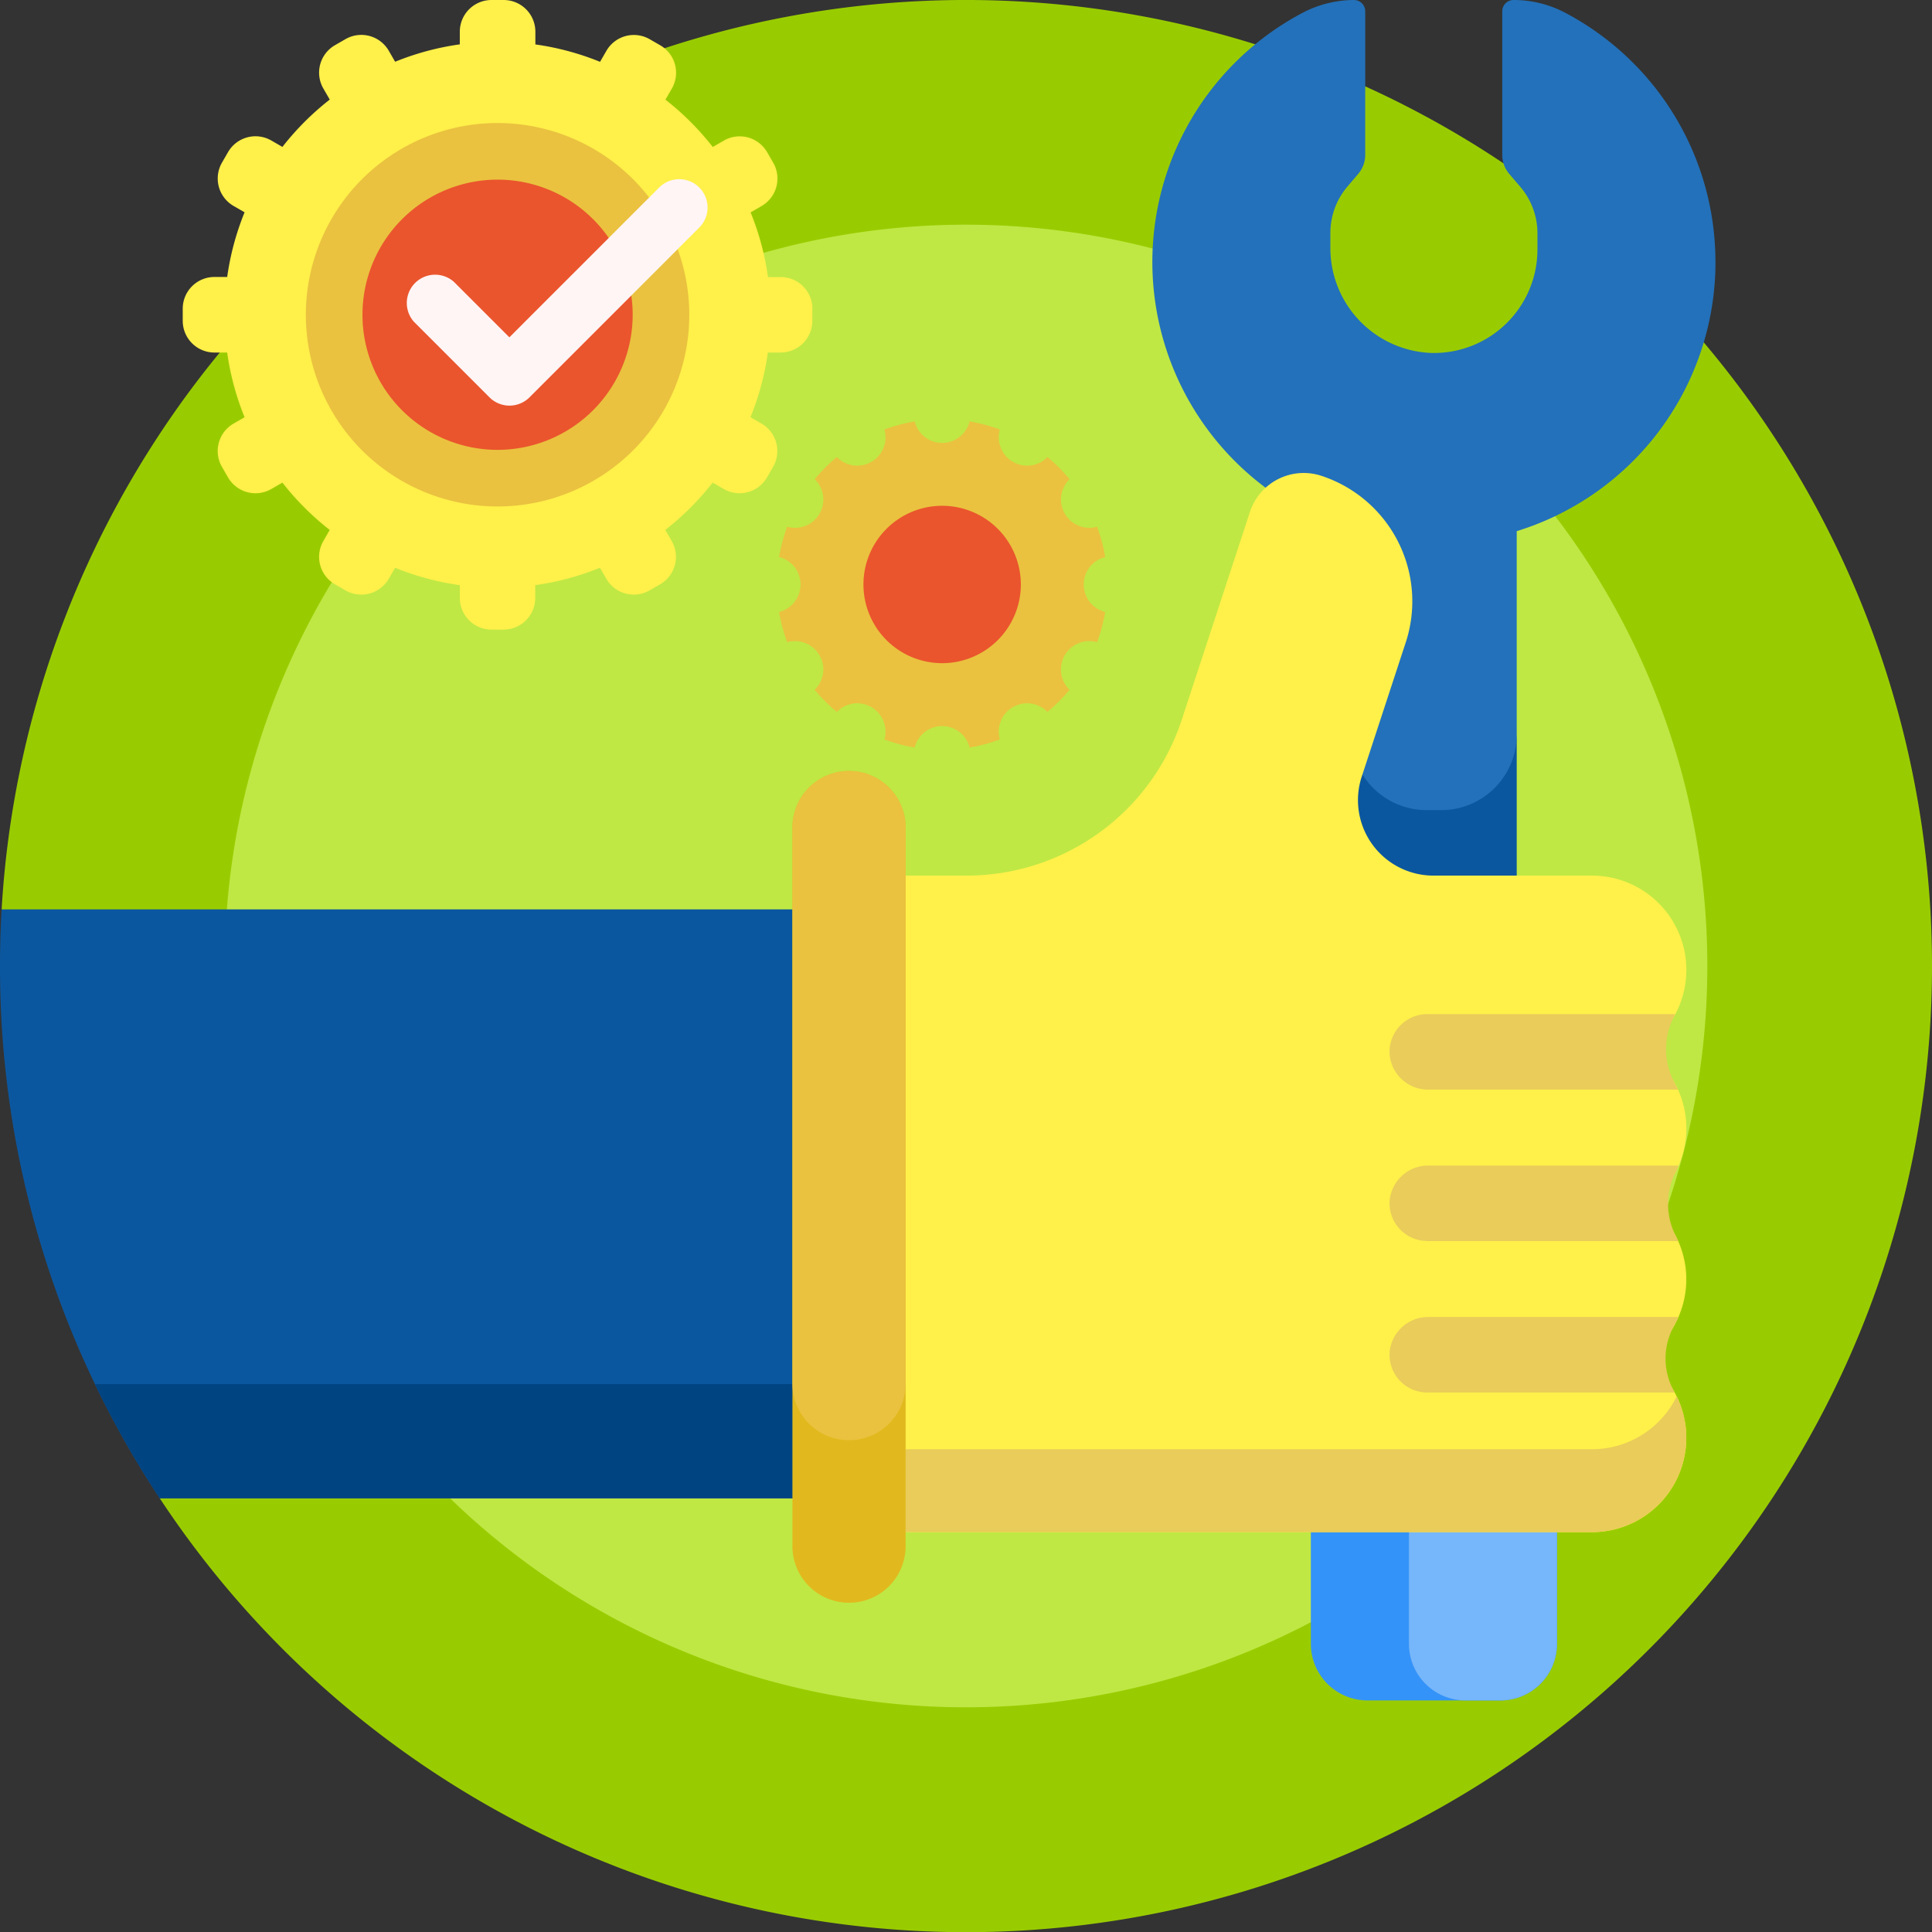 <svg id="mechanics" xmlns="http://www.w3.org/2000/svg" width="99.998" height="99.998" viewBox="0 0 99.998 99.998">
  <rect x="0" y="0" width="99.998" height="99.998" fill="#333333" stroke="none"/>
  <path id="Pfad_176" data-name="Pfad 176" d="M100.346,50.069A50,50,0,0,1,8.618,77.553h0V60.011A14.323,14.323,0,0,0,.432,47.069a50,50,0,0,1,99.914,3Z" transform="translate(-0.348 0)" fill="#9c0"/>
  <path id="Pfad_177" data-name="Pfad 177" d="M136.284,97.914A38.369,38.369,0,1,1,97.914,59.545,38.369,38.369,0,0,1,136.284,97.914Z" transform="translate(-47.915 -47.915)" fill="#bfe844"/>
  <path id="Pfad_178" data-name="Pfad 178" d="M366.625,184.693v15.574a2.93,2.93,0,0,1-2.93,2.93h-2.714a2.93,2.93,0,0,1-2.93-2.93V184.693a2.93,2.93,0,0,1,2.93-2.93H363.7A2.93,2.93,0,0,1,366.625,184.693Z" transform="translate(-288.121 -146.263)" fill="#0b579f"/>
  <path id="Pfad_179" data-name="Pfad 179" d="M360.129,277.973v28.434a2.93,2.93,0,0,1-2.93,2.93h-6.878a2.93,2.93,0,0,1-2.93-2.93V277.973a2.93,2.93,0,0,1,2.93-2.93H357.2A2.93,2.93,0,0,1,360.129,277.973Z" transform="translate(-279.543 -221.325)" fill="#3493f8"/>
  <path id="Pfad_180" data-name="Pfad 180" d="M381.071,277.973v28.434a2.93,2.93,0,0,1-2.93,2.93h-1.8a2.93,2.93,0,0,1-2.93-2.93V277.973a2.93,2.93,0,0,1,2.93-2.93h1.8A2.93,2.93,0,0,1,381.071,277.973Z" transform="translate(-300.485 -221.325)" fill="#76b6fa"/>
  <path id="Pfad_181" data-name="Pfad 181" d="M334.525,13.558a14.581,14.581,0,0,1-10.288,13.934V38.024a3.906,3.906,0,0,1-3.906,3.906h-.761a3.906,3.906,0,0,1-3.906-3.906V27.492a14.58,14.58,0,0,1-2.5-26.834A5.749,5.749,0,0,1,315.81,0a.586.586,0,0,1,.586.586V8.014a1.52,1.52,0,0,1-.362.985l-.56.658a3.706,3.706,0,0,0-.882,2.4V12.8a5.431,5.431,0,0,0,5.208,5.468,5.358,5.358,0,0,0,5.509-5.356v-.836a3.706,3.706,0,0,0-.882-2.4L323.849,9a1.52,1.52,0,0,1-.362-.985V.586A.586.586,0,0,1,324.073,0a5.693,5.693,0,0,1,2.649.648,14.573,14.573,0,0,1,7.8,12.91Z" transform="translate(-245.733 0)" fill="#2371ba"/>
  <path id="Pfad_182" data-name="Pfad 182" d="M46.874,241v30.483H8.271A49.767,49.767,0,0,1,0,243.93q0-1.475.084-2.93Z" transform="translate(0 -193.931)" fill="#0b579f"/>
  <path id="Pfad_183" data-name="Pfad 183" d="M67.116,366.8v5.914h-38.6a49.931,49.931,0,0,1-3.358-5.914Z" transform="translate(-20.242 -295.16)" fill="#014482"/>
  <path id="Pfad_184" data-name="Pfad 184" d="M271.922,163.176a4.884,4.884,0,0,1-.28,8.008,4.883,4.883,0,0,1-2.65,8.984H231.883V146.184h4.742a11.719,11.719,0,0,0,11.135-8.066l3.528-10.755a2.93,2.93,0,0,1,3.7-1.87,6.836,6.836,0,0,1,4.365,8.626l-2.277,6.942a3.906,3.906,0,0,0,3.712,5.124h8.208a4.883,4.883,0,0,1,2.65,8.984,4.883,4.883,0,0,1,.28,8.007Z" transform="translate(-186.594 -100.865)" fill="#fff04a"/>
  <path id="Pfad_185" data-name="Pfad 185" d="M258.52,270.843a1.953,1.953,0,0,1,1.949-2.083h12.837l-.012.022a3.667,3.667,0,0,0-.031,3.524q.1.176.181.36H260.536A2,2,0,0,1,258.52,270.843Zm1.949,9.661h12.986q-.051-.115-.108-.226a3.67,3.67,0,0,1-.017-3.362q.081-.156.15-.318H260.535a2,2,0,0,0-2.016,1.823A1.954,1.954,0,0,0,260.469,280.5Zm0,7.838h12.805l-.029-.053a3.475,3.475,0,0,1,.012-3.423q.117-.209.214-.43H260.536a2,2,0,0,0-2.016,1.823,1.953,1.953,0,0,0,1.949,2.083Zm12.911.2a4.883,4.883,0,0,1-4.388,2.738H231.883v4.289h37.109a4.885,4.885,0,0,0,4.388-7.027Z" transform="translate(-186.594 -216.269)" fill="#e9cc5a"/>
  <path id="Pfad_186" data-name="Pfad 186" d="M215.859,206.969v37.3a2.93,2.93,0,0,1-5.859,0v-37.3a2.93,2.93,0,0,1,5.859,0Z" transform="translate(-168.985 -164.188)" fill="#e1b91e"/>
  <path id="Pfad_187" data-name="Pfad 187" d="M215.859,206.969v28.886a2.93,2.93,0,0,1-5.859,0V206.969a2.93,2.93,0,0,1,5.859,0Z" transform="translate(-168.985 -164.188)" fill="#eac23f"/>
  <path id="Pfad_188" data-name="Pfad 188" d="M81.035,15.977v.629a1.641,1.641,0,0,1-1.641,1.641h-.66a14.032,14.032,0,0,1-.9,3.348l.57.329a1.641,1.641,0,0,1,.6,2.241l-.314.545a1.641,1.641,0,0,1-2.241.6l-.573-.331a14.214,14.214,0,0,1-2.45,2.45l.331.573a1.641,1.641,0,0,1-.6,2.241l-.545.314a1.641,1.641,0,0,1-2.241-.6l-.329-.57a14.025,14.025,0,0,1-3.348.9v.66a1.641,1.641,0,0,1-1.641,1.641H64.43a1.641,1.641,0,0,1-1.641-1.641v-.66a14.034,14.034,0,0,1-3.348-.9l-.329.57a1.641,1.641,0,0,1-2.241.6l-.545-.314a1.641,1.641,0,0,1-.6-2.241l.331-.573a14.214,14.214,0,0,1-2.45-2.45l-.573.331a1.641,1.641,0,0,1-2.241-.6l-.314-.545a1.641,1.641,0,0,1,.6-2.241l.57-.329a14.025,14.025,0,0,1-.9-3.348h-.66a1.641,1.641,0,0,1-1.641-1.641v-.629a1.641,1.641,0,0,1,1.641-1.641h.66a14.034,14.034,0,0,1,.9-3.348l-.57-.329a1.641,1.641,0,0,1-.6-2.241l.314-.545a1.641,1.641,0,0,1,2.241-.6l.573.331a14.214,14.214,0,0,1,2.45-2.45l-.331-.573a1.64,1.64,0,0,1,.6-2.241l.545-.314a1.641,1.641,0,0,1,2.241.6l.329.57a14.025,14.025,0,0,1,3.348-.9v-.66A1.641,1.641,0,0,1,64.43,0h.629A1.641,1.641,0,0,1,66.7,1.641V2.3a14.034,14.034,0,0,1,3.348.9l.329-.57a1.641,1.641,0,0,1,2.241-.6l.545.314a1.641,1.641,0,0,1,.6,2.241l-.331.573a14.215,14.215,0,0,1,2.45,2.45l.573-.331a1.641,1.641,0,0,1,2.241.6l.314.545a1.641,1.641,0,0,1-.6,2.241l-.57.329a14.016,14.016,0,0,1,.9,3.348h.66a1.641,1.641,0,0,1,1.641,1.641Z" transform="translate(-38.99)" fill="#fff04a"/>
  <path id="Pfad_189" data-name="Pfad 189" d="M105.474,48.564a8.458,8.458,0,1,1-8.458-8.458,8.458,8.458,0,0,1,8.458,8.458Z" transform="translate(-71.262 -32.273)" fill="#ea552d"/>
  <path id="Pfad_190" data-name="Pfad 190" d="M90.98,32.606a9.923,9.923,0,1,0,9.923,9.923A9.934,9.934,0,0,0,90.98,32.606Zm0,16.916a6.993,6.993,0,1,1,6.993-6.993A7,7,0,0,1,90.98,49.522Z" transform="translate(-65.226 -26.238)" fill="#eac23f"/>
  <path id="Pfad_191" data-name="Pfad 191" d="M223.345,121.548a8.494,8.494,0,0,1-.419,1.566,1.466,1.466,0,0,0-1.424,2.462,8.616,8.616,0,0,1-1.146,1.146,1.466,1.466,0,0,0-2.462,1.424,8.492,8.492,0,0,1-1.566.419,1.466,1.466,0,0,0-2.844,0,8.491,8.491,0,0,1-1.566-.419,1.466,1.466,0,0,0-2.462-1.424,8.614,8.614,0,0,1-1.146-1.146,1.466,1.466,0,0,0-1.424-2.462,8.493,8.493,0,0,1-.419-1.566,1.466,1.466,0,0,0,0-2.844,8.493,8.493,0,0,1,.419-1.566,1.466,1.466,0,0,0,1.424-2.462,8.614,8.614,0,0,1,1.146-1.146,1.466,1.466,0,0,0,2.462-1.424,8.492,8.492,0,0,1,1.566-.419,1.466,1.466,0,0,0,2.844,0,8.493,8.493,0,0,1,1.566.419,1.466,1.466,0,0,0,2.462,1.424,8.615,8.615,0,0,1,1.146,1.146,1.467,1.467,0,0,0,1.424,2.462,8.494,8.494,0,0,1,.419,1.566,1.466,1.466,0,0,0,0,2.844Z" transform="translate(-166.142 -89.874)" fill="#eac23f"/>
  <path id="Pfad_192" data-name="Pfad 192" d="M236.968,138.114a4.073,4.073,0,1,1-4.073-4.073A4.073,4.073,0,0,1,236.968,138.114Z" transform="translate(-184.131 -107.862)" fill="#ea552d"/>
  <path id="Pfad_193" data-name="Pfad 193" d="M122.7,50l-8.789,8.789a1.465,1.465,0,0,1-2.071,0l-3.906-3.906A1.465,1.465,0,0,1,110,52.812l2.87,2.87,7.753-7.753A1.465,1.465,0,0,1,122.7,50Z" transform="translate(-86.505 -38.223)" fill="#fff5f5"/>
</svg>
